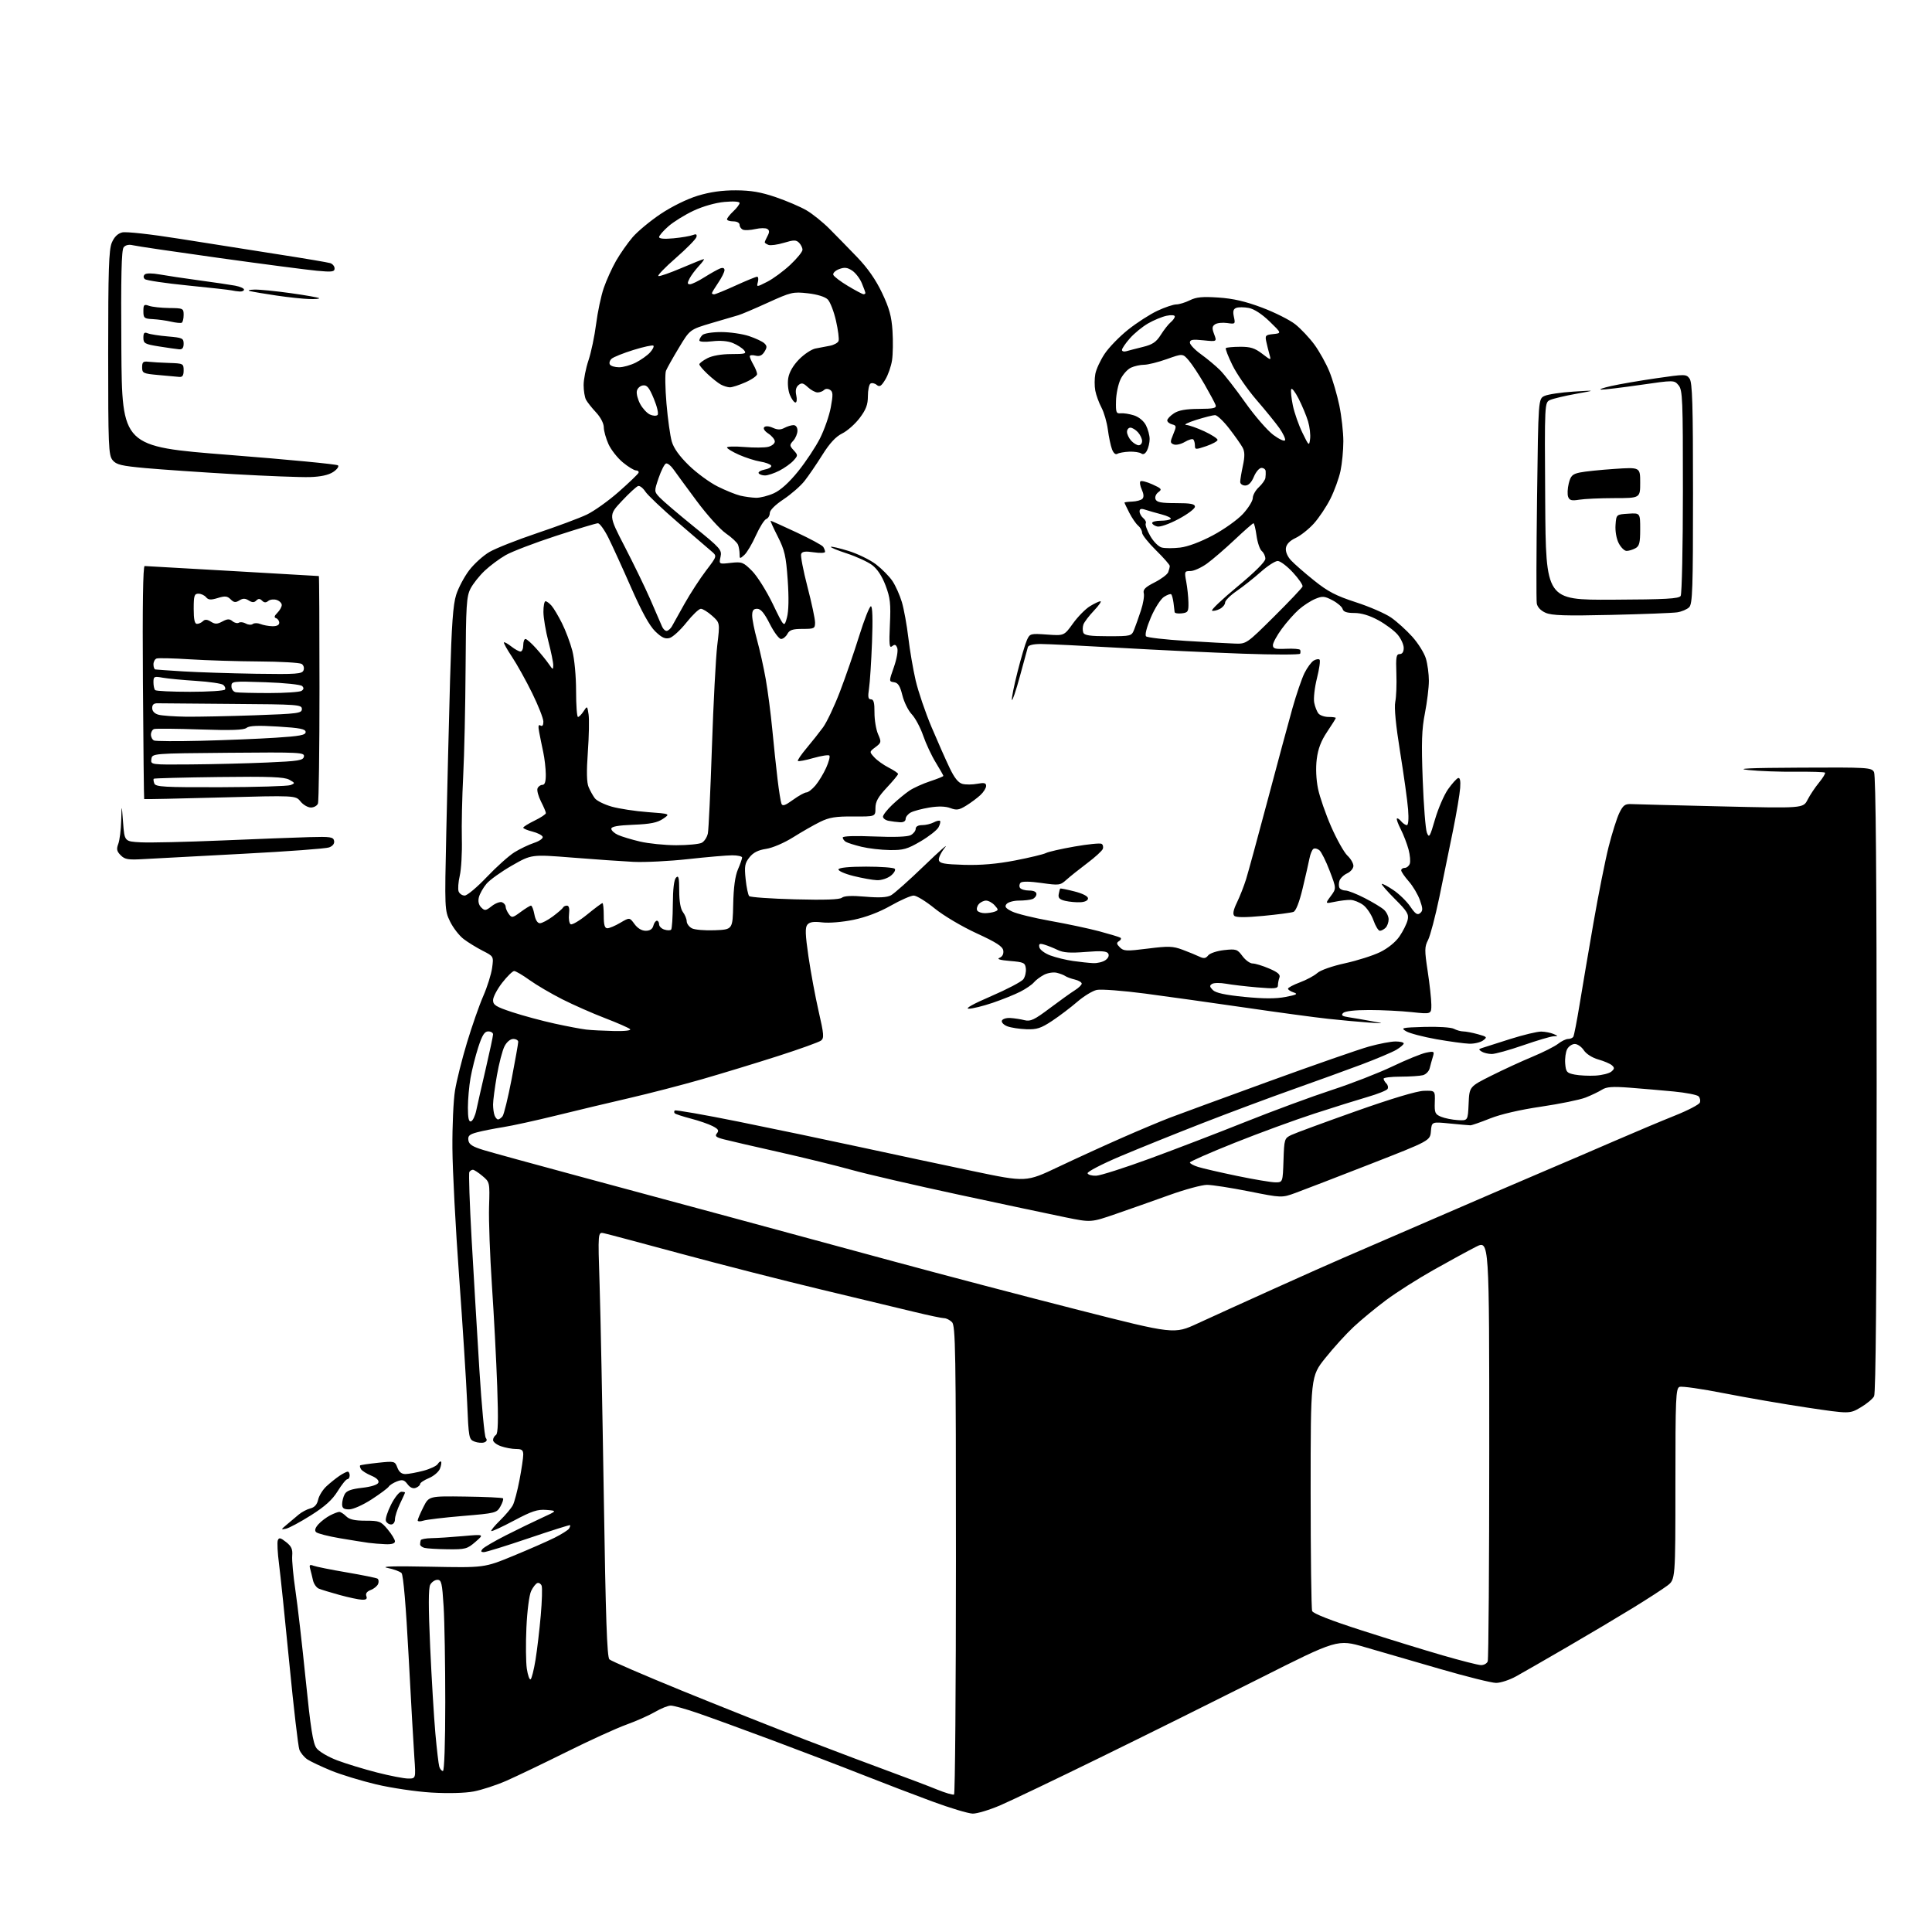 <?xml version="1.0" encoding="UTF-8" standalone="no"?>
<svg 
  version="1.1" 
  xmlns="http://www.w3.org/2000/svg" 
  xmlns:xlink="http://www.w3.org/1999/xlink" 
  xmlns:svg="http://www.w3.org/2000/svg"
  xmlns:rdf="http://www.w3.org/1999/02/22-rdf-syntax-ns#"
  xmlns:cc="http://creativecommons.org/ns#"
  xmlns:dc="http://purl.org/dc/elements/1.1/"
  viewBox="0 0 768 768"
  width="768"
  height="768"
>
<style>svg {background-color: white; }</style>"
<path stroke="none" fill="black" fill-rule="evenodd" d="M386.66,720.94C384.92,720.90 377.65,718.72 370.50,716.08C363.35,713.44 350.98,708.70 343.00,705.55C335.02,702.39 318.82,696.20 307.00,691.78C295.18,687.37 281.70,682.46 277.06,680.88C272.42,679.29 267.74,678.00 266.65,678.00C265.56,678.00 262.76,679.12 260.43,680.49C258.09,681.86 252.94,684.15 248.97,685.58C245.00,687.01 234.27,691.91 225.13,696.46C215.98,701.01 205.24,706.15 201.26,707.90C197.28,709.64 191.43,711.55 188.26,712.14C184.80,712.79 178.12,712.96 171.50,712.57C165.45,712.21 155.58,710.75 149.57,709.33C143.56,707.90 135.47,705.43 131.58,703.83C127.70,702.23 123.48,700.24 122.22,699.41C120.95,698.57 119.51,696.83 119.01,695.54C118.52,694.24 116.73,678.85 115.03,661.34C113.33,643.83 111.47,625.96 110.91,621.64C110.34,617.31 110.13,613.11 110.43,612.31C110.90,611.11 111.48,611.23 113.72,612.99C115.85,614.67 116.38,615.84 116.16,618.41C116.00,620.22 116.57,626.39 117.42,632.13C118.28,637.87 120.11,653.81 121.50,667.54C123.48,687.08 124.41,693.02 125.81,694.92C126.80,696.26 130.44,698.41 134.05,699.77C137.60,701.11 144.72,703.28 149.88,704.60C155.04,705.92 160.62,707.00 162.28,707.00C165.30,707.00 165.30,707.00 164.72,698.75C164.40,694.21 163.37,676.10 162.44,658.50C161.38,638.40 160.33,626.07 159.62,625.33C159.01,624.69 156.47,623.76 154.00,623.26C150.99,622.66 156.62,622.50 171.00,622.79C192.50,623.22 192.50,623.22 204.00,618.49C210.32,615.89 217.75,612.63 220.50,611.25C223.25,609.87 225.81,608.25 226.20,607.65C226.58,607.05 226.76,606.43 226.61,606.27C226.45,606.12 219.03,608.47 210.11,611.49C201.19,614.52 193.19,617.00 192.32,617.00C191.18,617.00 191.04,616.66 191.80,615.75C192.38,615.06 196.60,612.60 201.17,610.28C205.75,607.96 212.20,604.83 215.50,603.32C221.50,600.57 221.50,600.57 217.21,600.22C213.65,599.94 211.44,600.67 204.31,604.46C199.58,606.98 195.52,608.85 195.29,608.62C195.06,608.39 196.64,606.47 198.81,604.35C200.97,602.23 203.26,599.51 203.88,598.30C204.50,597.10 205.69,592.60 206.51,588.30C207.33,584.01 208.00,579.49 208.00,578.25C208.00,576.44 207.44,576.00 205.15,576.00C203.58,576.00 200.88,575.51 199.15,574.90C197.42,574.30 196.00,573.20 196.00,572.46C196.00,571.72 196.52,570.80 197.15,570.41C197.99,569.89 198.13,564.68 197.65,551.10C197.29,540.87 196.35,522.83 195.55,511.00C194.76,499.18 194.24,485.10 194.41,479.72C194.71,469.97 194.70,469.92 191.78,467.47C190.17,466.11 188.46,465.00 187.98,465.00C187.51,465.00 186.87,465.40 186.57,465.89C186.27,466.37 186.68,478.41 187.48,492.64C188.29,506.86 189.67,530.20 190.56,544.50C191.45,558.80 192.60,571.01 193.12,571.63C193.73,572.38 193.53,572.97 192.52,573.36C191.67,573.68 189.93,573.54 188.65,573.06C186.39,572.20 186.30,571.69 185.69,557.34C185.34,549.18 183.91,526.75 182.51,507.50C181.10,488.25 179.90,465.30 179.84,456.50C179.77,447.70 180.24,437.35 180.87,433.50C181.49,429.65 183.63,421.10 185.62,414.50C187.61,407.90 190.53,399.54 192.11,395.93C193.69,392.32 195.27,387.30 195.62,384.77C196.25,380.17 196.25,380.17 191.87,377.94C189.47,376.71 186.06,374.62 184.30,373.28C182.54,371.94 180.12,368.80 178.91,366.32C176.75,361.86 176.73,361.35 177.41,330.65C177.78,313.52 178.46,286.45 178.90,270.50C179.53,248.17 180.09,240.33 181.35,236.40C182.25,233.60 184.58,229.22 186.52,226.68C188.46,224.14 192.07,220.87 194.54,219.43C197.00,217.98 205.54,214.61 213.50,211.93C221.46,209.26 230.34,205.95 233.24,204.57C236.13,203.19 241.88,199.10 246.00,195.46C250.12,191.83 253.65,188.44 253.83,187.93C254.02,187.42 253.56,187.00 252.81,187.00C252.07,187.00 249.72,185.57 247.60,183.82C245.48,182.07 242.91,178.81 241.89,176.57C240.88,174.33 240.03,171.31 240.02,169.86C240.01,168.31 238.73,165.85 236.95,163.95C235.27,162.15 233.47,159.88 232.95,158.91C232.43,157.93 232.00,155.30 232.00,153.07C232.00,150.84 232.87,146.42 233.93,143.25C234.99,140.09 236.35,133.60 236.96,128.83C237.56,124.06 238.93,117.61 240.00,114.49C241.07,111.38 243.28,106.50 244.91,103.66C246.54,100.82 249.49,96.61 251.47,94.30C253.45,91.99 258.47,87.83 262.61,85.05C267.05,82.09 273.10,79.11 277.32,77.82C282.22,76.32 287.04,75.64 292.50,75.66C298.51,75.68 302.46,76.36 308.39,78.38C312.73,79.87 318.23,82.22 320.61,83.62C322.99,85.01 327.09,88.31 329.72,90.95C332.35,93.59 337.30,98.65 340.72,102.21C344.92,106.58 348.14,111.19 350.63,116.43C353.52,122.51 354.41,125.77 354.78,131.51C355.04,135.54 354.96,140.80 354.60,143.20C354.24,145.60 353.04,149.05 351.93,150.87C350.31,153.54 349.65,153.95 348.50,153.00C347.73,152.36 346.62,152.12 346.04,152.47C345.47,152.83 345.00,155.08 345.00,157.48C345.00,160.86 344.26,162.82 341.73,166.17C339.93,168.55 336.81,171.31 334.78,172.31C332.24,173.56 329.81,176.18 326.91,180.81C324.60,184.49 321.42,189.15 319.84,191.16C318.26,193.18 314.50,196.46 311.49,198.47C308.15,200.68 306.00,202.83 306.00,203.95C306.00,204.96 305.36,206.03 304.58,206.33C303.81,206.63 301.96,209.58 300.47,212.88C298.99,216.19 296.93,219.66 295.89,220.60C294.10,222.22 294.00,222.21 294.00,220.24C294.00,219.10 293.72,217.44 293.38,216.55C293.04,215.66 290.87,213.63 288.56,212.04C286.25,210.45 281.01,204.64 276.93,199.13C272.84,193.62 268.67,187.94 267.66,186.50C266.65,185.07 265.34,184.05 264.74,184.25C264.14,184.45 262.83,187.04 261.82,189.99C260.00,195.37 260.00,195.37 262.25,197.77C263.49,199.09 269.58,204.29 275.78,209.31C286.43,217.93 287.03,218.60 286.42,221.36C285.78,224.29 285.78,224.29 290.50,223.75C294.92,223.25 295.46,223.46 298.93,226.93C300.98,228.98 304.69,234.89 307.19,240.07C311.74,249.50 311.74,249.50 312.82,245.50C313.52,242.90 313.62,237.65 313.12,230.50C312.45,220.98 311.91,218.66 309.16,213.25C307.40,209.81 306.14,207.00 306.34,207.00C306.54,207.00 311.16,209.08 316.60,211.62C322.05,214.16 326.83,216.74 327.23,217.37C327.64,217.99 327.98,218.89 327.98,219.36C327.99,219.84 325.97,219.92 323.49,219.55C320.14,219.05 318.85,219.22 318.47,220.23C318.18,220.97 319.31,226.83 320.97,233.24C322.64,239.65 324.00,246.04 324.00,247.45C324.00,249.84 323.69,250.00 319.04,250.00C315.09,250.00 313.85,250.41 313.00,252.00C312.41,253.10 311.28,254.00 310.48,254.00C309.68,254.00 307.67,251.30 306.00,248.00C303.83,243.70 302.41,242.00 300.99,242.00C299.50,242.00 299.00,242.67 299.00,244.69C299.00,246.16 299.88,250.55 300.95,254.44C302.02,258.32 303.58,265.32 304.40,270.00C305.23,274.68 306.39,283.68 307.00,290.00C307.60,296.32 308.54,305.22 309.09,309.77C309.63,314.32 310.33,318.69 310.63,319.47C311.05,320.57 312.07,320.24 315.24,317.94C317.47,316.32 319.87,315.00 320.56,315.00C321.25,315.00 322.87,313.75 324.16,312.22C325.45,310.69 327.36,307.54 328.41,305.21C329.46,302.88 330.03,300.69 329.68,300.34C329.33,300.00 326.47,300.44 323.33,301.33C320.19,302.23 317.42,302.75 317.17,302.50C316.92,302.25 318.47,299.97 320.61,297.42C322.75,294.87 325.70,291.15 327.17,289.14C328.64,287.14 331.66,280.77 333.87,275.00C336.08,269.23 339.54,259.21 341.55,252.75C343.56,246.29 345.65,241.00 346.20,241.00C346.83,241.00 346.99,246.14 346.64,255.25C346.34,263.09 345.80,271.41 345.44,273.75C344.93,277.08 345.10,278.00 346.23,278.00C347.30,278.00 347.65,279.34 347.62,283.25C347.60,286.14 348.24,289.99 349.03,291.81C350.42,294.97 350.37,295.21 348.02,296.99C345.55,298.85 345.55,298.85 347.53,301.03C348.61,302.23 351.19,304.07 353.25,305.13C355.31,306.18 357.00,307.32 357.00,307.67C357.00,308.01 354.98,310.46 352.50,313.10C349.02,316.83 348.00,318.67 348.00,321.27C348.00,324.62 348.00,324.62 339.25,324.56C332.16,324.51 329.65,324.92 326.00,326.71C323.52,327.93 318.69,330.69 315.26,332.85C311.70,335.08 307.09,337.06 304.54,337.44C301.37,337.92 299.43,338.90 297.92,340.81C296.08,343.13 295.87,344.33 296.40,349.46C296.74,352.73 297.38,355.78 297.82,356.22C298.27,356.67 306.44,357.24 315.99,357.50C327.87,357.81 333.76,357.61 334.68,356.85C335.57,356.11 338.64,355.97 343.95,356.44C349.50,356.92 352.58,356.76 354.18,355.90C355.44,355.23 361.41,349.91 367.44,344.09C373.48,338.26 377.17,335.02 375.66,336.88C374.14,338.74 373.04,340.99 373.21,341.88C373.47,343.22 375.23,343.55 383.26,343.79C389.97,343.98 396.27,343.44 403.50,342.05C409.27,340.93 414.78,339.61 415.75,339.11C416.71,338.60 421.86,337.43 427.19,336.50C432.52,335.57 437.34,335.09 437.90,335.44C438.46,335.78 438.67,336.70 438.37,337.48C438.07,338.25 435.28,340.80 432.16,343.14C429.05,345.48 425.34,348.44 423.92,349.72C421.46,351.94 421.02,352.00 414.00,351.00C409.44,350.35 406.29,350.31 405.71,350.89C405.19,351.41 405.08,352.31 405.45,352.91C405.82,353.51 407.44,354.00 409.06,354.00C410.91,354.00 412.00,354.52 412.00,355.39C412.00,356.16 411.29,357.06 410.42,357.39C409.55,357.73 407.13,358.00 405.04,358.00C402.95,358.00 400.74,358.61 400.13,359.35C399.25,360.40 399.71,361.04 402.26,362.31C404.04,363.20 410.90,364.89 417.50,366.07C424.10,367.24 432.88,369.11 437.00,370.21C441.12,371.32 444.89,372.45 445.36,372.74C445.83,373.02 445.60,373.63 444.86,374.09C443.74,374.78 443.80,375.23 445.17,376.60C446.67,378.10 447.80,378.15 456.27,377.08C464.51,376.04 466.25,376.10 470.10,377.54C472.52,378.45 475.52,379.67 476.76,380.27C478.54,381.12 479.29,381.02 480.26,379.80C480.95,378.93 483.77,377.99 486.61,377.68C491.39,377.16 491.86,377.32 493.89,380.06C495.08,381.68 496.91,383.00 497.95,383.00C498.98,383.00 501.94,383.90 504.52,385.01C507.98,386.49 509.05,387.43 508.60,388.59C508.27,389.46 508.00,390.85 508.00,391.69C508.00,392.98 506.78,393.10 499.75,392.50C495.21,392.11 489.62,391.46 487.33,391.04C485.03,390.63 482.56,390.66 481.83,391.11C480.75,391.77 480.81,392.24 482.13,393.56C483.28,394.71 487.03,395.52 494.67,396.28C502.35,397.03 507.19,397.04 511.04,396.30C515.48,395.44 516.08,395.11 514.25,394.51C513.01,394.10 512.00,393.43 512.00,393.02C512.00,392.61 514.14,391.48 516.75,390.50C519.36,389.53 522.47,387.86 523.65,386.79C524.88,385.68 529.57,384.02 534.65,382.92C539.52,381.85 545.80,379.86 548.62,378.48C551.71,376.97 554.76,374.50 556.31,372.24C557.72,370.18 559.17,367.28 559.54,365.78C560.11,363.43 559.45,362.32 554.55,357.42C551.44,354.31 549.07,351.59 549.29,351.38C549.50,351.16 551.56,352.25 553.86,353.80C556.17,355.34 559.20,358.30 560.60,360.36C562.61,363.31 563.44,363.88 564.51,362.99C565.65,362.05 565.64,361.22 564.44,357.82C563.65,355.60 561.66,352.23 560.00,350.35C558.35,348.47 557.00,346.50 557.00,345.97C557.00,345.43 557.63,345.00 558.39,345.00C559.16,345.00 560.06,344.28 560.40,343.39C560.74,342.51 560.52,339.92 559.91,337.65C559.29,335.37 557.91,331.78 556.83,329.66C555.74,327.54 555.05,325.61 555.29,325.38C555.52,325.14 556.28,325.64 556.98,326.48C557.68,327.31 558.69,328.00 559.24,328.00C559.84,328.00 560.04,325.56 559.74,321.75C559.47,318.31 558.04,308.07 556.58,299.00C554.86,288.34 554.17,281.26 554.64,279.00C555.04,277.07 555.24,272.01 555.08,267.75C554.84,261.19 555.04,260.00 556.40,260.00C557.43,260.00 558.00,259.13 558.00,257.58C558.00,256.24 556.91,253.86 555.58,252.28C554.25,250.70 550.79,248.12 547.89,246.54C544.44,244.66 541.15,243.67 538.38,243.67C535.37,243.67 534.02,243.21 533.71,242.08C533.47,241.21 531.65,239.65 529.67,238.61C526.50,236.95 525.70,236.88 522.84,238.07C521.06,238.80 518.13,240.70 516.33,242.28C514.53,243.87 511.46,247.32 509.53,249.97C507.59,252.61 506.00,255.53 506.00,256.46C506.00,257.86 506.89,258.10 511.25,257.90C514.14,257.77 516.65,257.97 516.83,258.35C517.00,258.74 517.00,259.41 516.83,259.85C516.65,260.30 506.38,260.29 494.00,259.85C481.62,259.41 459.57,258.36 445.00,257.52C430.43,256.68 416.35,256.00 413.72,256.00C410.75,256.00 408.81,256.47 408.59,257.25C408.40,257.94 406.97,263.17 405.41,268.88C403.86,274.58 402.43,278.80 402.25,278.24C402.06,277.68 403.06,272.68 404.47,267.13C405.87,261.58 407.57,255.85 408.23,254.40C409.39,251.85 409.65,251.78 416.22,252.25C423.00,252.73 423.00,252.73 426.52,247.84C428.45,245.15 431.49,242.06 433.27,240.98C435.04,239.89 436.93,239.01 437.45,239.00C437.98,239.00 436.80,240.69 434.85,242.75C432.89,244.81 431.01,247.29 430.67,248.25C430.34,249.21 430.31,250.65 430.62,251.45C431.05,252.58 433.27,252.91 440.49,252.91C449.67,252.91 449.81,252.87 450.87,250.20C451.46,248.72 452.67,245.30 453.55,242.62C454.44,239.94 454.94,236.89 454.67,235.84C454.28,234.37 455.25,233.40 458.96,231.52C461.60,230.18 464.03,228.36 464.38,227.46C464.72,226.57 465.00,225.45 465.00,224.98C465.00,224.51 462.53,221.69 459.50,218.72C456.48,215.74 454.00,212.61 454.00,211.77C454.00,210.93 453.29,209.66 452.43,208.94C451.56,208.22 449.99,205.93 448.93,203.86C447.87,201.78 447.00,199.95 447.00,199.79C447.00,199.63 448.38,199.45 450.06,199.39C451.74,199.33 453.56,198.84 454.11,198.29C454.76,197.64 454.68,196.40 453.89,194.65C453.22,193.19 452.97,191.70 453.33,191.34C453.69,190.98 455.83,191.52 458.08,192.54C461.76,194.19 462.01,194.52 460.47,195.65C459.50,196.36 459.01,197.58 459.34,198.45C459.81,199.66 461.59,200.00 467.47,200.00C473.34,200.00 475.00,200.32 475.00,201.43C475.00,202.22 472.06,204.43 468.47,206.33C464.65,208.36 461.13,209.58 459.97,209.28C458.89,209.00 458.00,208.37 458.00,207.88C458.00,207.40 459.50,207.00 461.33,207.00C463.17,207.00 464.98,206.69 465.36,206.30C465.74,205.92 464.13,205.10 461.78,204.49C459.43,203.87 456.49,203.03 455.25,202.62C453.61,202.07 453.00,202.26 453.00,203.31C453.00,204.10 453.67,205.31 454.49,205.99C455.31,206.67 455.74,207.61 455.45,208.09C455.15,208.56 455.94,210.77 457.21,213.00C458.51,215.30 460.51,217.31 461.83,217.66C463.12,217.99 466.40,217.99 469.14,217.67C472.19,217.31 477.22,215.43 482.15,212.80C486.58,210.44 491.95,206.61 494.10,204.28C496.24,201.95 498.00,199.11 498.00,197.97C498.00,196.84 499.08,194.90 500.40,193.68C501.73,192.45 502.91,190.78 503.02,189.97C503.14,189.16 503.18,187.94 503.12,187.25C503.05,186.56 502.30,186.00 501.45,186.00C500.60,186.00 499.24,187.57 498.44,189.50C497.46,191.83 496.31,193.00 494.99,193.00C493.89,193.00 493.00,192.35 493.00,191.55C493.00,190.75 493.48,187.85 494.07,185.11C494.86,181.42 494.83,179.56 493.97,177.94C493.32,176.73 490.93,173.33 488.65,170.38C486.37,167.42 483.82,165.01 483.00,165.02C482.18,165.02 478.80,165.88 475.50,166.92C472.20,167.96 470.40,168.86 471.50,168.92C472.60,168.97 475.86,170.12 478.75,171.46C481.64,172.81 484.00,174.34 484.00,174.86C484.00,175.38 481.98,176.50 479.50,177.35C475.28,178.78 475.00,178.77 475.00,177.11C475.00,176.13 474.71,175.05 474.36,174.69C474.01,174.34 472.48,174.78 470.97,175.68C469.46,176.57 467.49,177.02 466.59,176.67C465.12,176.11 465.10,175.69 466.39,172.62C467.72,169.43 467.68,169.15 465.91,168.69C464.86,168.41 464.00,167.71 464.00,167.12C464.00,166.53 465.19,165.27 466.65,164.31C468.52,163.08 471.40,162.57 476.52,162.54C482.50,162.51 483.65,162.24 483.22,161.00C482.93,160.18 480.94,156.47 478.81,152.76C476.67,149.06 473.85,144.78 472.54,143.26C470.15,140.50 470.15,140.50 463.83,142.75C460.35,143.99 456.28,145.00 454.80,145.00C453.31,145.00 450.97,145.51 449.60,146.14C448.22,146.76 446.34,148.86 445.42,150.80C444.50,152.74 443.69,156.62 443.63,159.41C443.51,163.94 443.72,164.48 445.50,164.29C446.60,164.17 448.97,164.55 450.77,165.12C452.71,165.74 454.64,167.33 455.52,169.03C456.33,170.61 457.00,173.08 457.00,174.52C457.00,175.95 456.52,178.03 455.93,179.13C455.24,180.42 454.44,180.82 453.68,180.27C453.03,179.80 450.88,179.47 448.90,179.55C446.92,179.63 444.78,180.02 444.15,180.41C443.45,180.84 442.62,180.13 442.04,178.60C441.51,177.21 440.77,173.70 440.39,170.79C440.01,167.88 438.87,163.93 437.85,162.02C436.84,160.10 435.73,157.07 435.39,155.27C435.05,153.47 435.06,150.49 435.41,148.64C435.75,146.80 437.41,143.21 439.10,140.67C440.78,138.13 444.99,133.79 448.46,131.03C451.92,128.28 457.18,124.89 460.13,123.52C463.08,122.14 466.44,121.02 467.60,121.01C468.75,121.00 471.17,120.26 472.97,119.37C475.52,118.09 478.02,117.85 484.37,118.28C490.21,118.67 495.09,119.80 501.70,122.29C506.77,124.20 512.70,127.18 514.90,128.92C517.09,130.66 520.51,134.29 522.50,136.99C524.48,139.70 527.16,144.52 528.46,147.71C529.76,150.90 531.53,156.98 532.41,161.21C533.28,165.45 534.00,171.84 534.00,175.41C534.00,178.98 533.49,184.29 532.87,187.20C532.26,190.12 530.44,195.10 528.85,198.28C527.25,201.46 524.29,205.88 522.28,208.11C520.27,210.34 517.02,212.92 515.06,213.84C512.72,214.93 511.39,216.31 511.17,217.85C510.97,219.27 511.75,221.19 513.17,222.72C514.45,224.11 518.58,227.72 522.34,230.73C527.86,235.17 531.06,236.83 538.97,239.40C544.36,241.14 550.66,243.88 552.97,245.48C555.27,247.07 559.06,250.50 561.39,253.09C563.72,255.68 566.16,259.58 566.81,261.76C567.47,263.95 568.00,267.93 568.00,270.62C568.00,273.30 567.29,279.10 566.43,283.50C565.16,289.95 564.99,295.09 565.55,310.00C565.93,320.17 566.67,329.62 567.21,331.00C568.09,333.26 568.40,332.75 570.46,325.66C571.72,321.35 574.04,315.99 575.62,313.74C577.21,311.50 579.01,309.49 579.62,309.29C580.37,309.04 580.65,310.36 580.44,313.21C580.28,315.57 579.01,323.12 577.62,330.00C576.24,336.88 573.79,348.83 572.18,356.56C570.57,364.29 568.54,371.99 567.68,373.66C566.27,376.38 566.25,377.69 567.53,386.10C568.32,391.27 568.97,397.23 568.98,399.34C569.00,403.17 569.00,403.17 561.25,402.34C556.99,401.88 549.36,401.50 544.30,401.50C538.56,401.50 534.65,401.94 533.92,402.68C533.01,403.59 533.52,403.98 536.12,404.37C537.98,404.65 541.98,405.34 545.00,405.89C550.50,406.91 550.50,406.91 544.00,406.47C540.42,406.22 533.23,405.57 528.00,405.00C522.77,404.44 507.93,402.43 495.00,400.54C482.07,398.66 464.19,396.15 455.26,394.97C446.33,393.80 437.65,393.14 435.97,393.51C434.29,393.88 430.82,396.00 428.25,398.22C425.68,400.44 421.19,403.85 418.27,405.79C413.80,408.75 412.16,409.29 407.99,409.14C405.27,409.04 401.87,408.52 400.44,407.98C399.01,407.43 398.03,406.43 398.26,405.74C398.50,405.06 400.00,404.57 401.60,404.67C403.19,404.76 405.75,405.15 407.27,405.54C409.62,406.13 411.16,405.41 417.27,400.81C421.25,397.82 425.74,394.60 427.25,393.66C428.76,392.72 430.00,391.52 430.00,391.00C430.00,390.47 428.76,389.74 427.25,389.38C425.74,389.02 424.05,388.40 423.50,388.01C422.95,387.61 421.42,387.02 420.10,386.70C418.78,386.37 416.49,386.73 415.02,387.49C413.56,388.25 411.74,389.61 410.99,390.51C410.25,391.41 407.81,393.08 405.59,394.21C403.36,395.35 398.41,397.34 394.59,398.64C390.77,399.94 386.49,400.99 385.07,400.97C383.47,400.96 386.82,399.08 394.00,395.99C400.32,393.26 406.08,390.24 406.79,389.27C407.50,388.30 407.95,386.38 407.79,385.00C407.52,382.71 407.00,382.46 401.50,382.00C397.53,381.67 396.12,381.25 397.32,380.75C398.46,380.29 399.02,379.21 398.82,377.87C398.57,376.22 396.09,374.62 388.19,370.99C382.38,368.32 375.12,364.01 371.56,361.13C368.09,358.31 364.33,356.00 363.21,356.00C362.09,356.00 357.98,357.81 354.08,360.02C349.52,362.61 344.21,364.62 339.28,365.64C334.87,366.55 329.58,366.99 326.87,366.67C323.43,366.26 321.83,366.50 320.95,367.56C320.00,368.70 320.10,371.45 321.38,380.26C322.28,386.44 324.10,396.23 325.42,402.00C327.51,411.09 327.64,412.65 326.39,413.63C325.59,414.26 317.86,417.04 309.22,419.81C300.57,422.59 286.98,426.73 279.00,429.03C271.02,431.32 257.98,434.70 250.00,436.54C242.03,438.38 228.97,441.49 221.00,443.46C213.03,445.42 203.57,447.50 200.00,448.06C196.43,448.63 191.78,449.54 189.69,450.10C186.59,450.92 185.93,451.51 186.19,453.27C186.43,454.94 187.81,455.82 192.27,457.18C195.44,458.14 212.32,462.78 229.77,467.48C247.22,472.18 274.77,479.62 291.00,484.01C307.23,488.40 336.25,496.27 355.50,501.50C374.75,506.72 407.65,515.37 428.61,520.70C466.73,530.41 466.73,530.41 476.11,526.07C481.28,523.68 494.95,517.47 506.50,512.26C518.05,507.05 530.42,501.54 534.00,500.02C537.58,498.49 554.23,491.29 571.00,484.01C587.77,476.74 607.35,468.31 614.50,465.28C621.65,462.25 634.02,456.94 642.00,453.47C649.98,450.01 660.70,445.50 665.83,443.45C670.97,441.40 675.42,439.08 675.72,438.29C676.02,437.51 675.79,436.39 675.20,435.80C674.61,435.21 670.16,434.35 665.32,433.88C660.47,433.42 652.58,432.74 647.80,432.37C640.98,431.85 638.60,432.03 636.80,433.18C635.53,433.98 632.62,435.38 630.31,436.29C628.01,437.19 620.05,438.82 612.63,439.91C604.28,441.13 596.53,442.93 592.32,444.61C588.57,446.11 585.06,447.33 584.50,447.33C583.95,447.32 580.27,447.00 576.31,446.61C569.13,445.89 569.13,445.89 568.81,449.67C568.50,453.45 568.50,453.45 544.50,462.82C531.30,467.97 518.03,473.09 515.01,474.19C509.52,476.19 509.52,476.19 496.51,473.59C489.35,472.17 481.84,471.00 479.80,471.00C477.77,471.00 471.02,472.83 464.80,475.07C458.59,477.30 449.04,480.67 443.59,482.55C433.69,485.97 433.69,485.97 423.61,483.92C418.06,482.79 399.04,478.75 381.33,474.95C363.61,471.14 344.37,466.69 338.56,465.06C332.75,463.43 319.79,460.25 309.75,457.99C299.71,455.74 289.78,453.44 287.68,452.89C284.59,452.08 284.07,451.62 285.00,450.50C285.90,449.41 285.55,448.82 283.29,447.65C281.73,446.84 277.83,445.49 274.63,444.66C271.42,443.82 268.55,442.88 268.24,442.57C267.92,442.26 267.92,441.75 268.23,441.44C268.54,441.13 279.98,443.13 293.65,445.89C307.32,448.65 329.07,453.20 342.00,456.00C354.93,458.80 375.03,463.09 386.69,465.52C407.88,469.96 407.88,469.96 420.69,463.87C427.73,460.53 439.12,455.32 446.00,452.30C452.88,449.27 461.43,445.69 465.00,444.32C468.57,442.96 486.24,436.48 504.26,429.92C522.27,423.37 540.26,417.10 544.24,416.00C548.21,414.90 552.93,414.00 554.73,414.00C556.53,414.00 558.00,414.35 558.00,414.78C558.00,415.22 556.66,416.36 555.03,417.33C553.39,418.29 547.20,420.91 541.28,423.14C535.35,425.36 523.08,429.82 514.00,433.03C504.93,436.24 488.73,442.29 478.00,446.47C467.27,450.65 452.52,456.60 445.22,459.69C437.92,462.79 432.11,465.81 432.33,466.41C432.54,467.01 434.10,467.44 435.80,467.36C437.50,467.28 447.04,464.23 457.01,460.58C466.97,456.93 484.12,450.35 495.12,445.95C506.11,441.56 521.50,435.88 529.30,433.33C537.11,430.79 548.00,426.55 553.50,423.92C559.00,421.29 565.03,418.83 566.90,418.45C570.11,417.81 570.25,417.90 569.57,420.14C569.17,421.44 568.61,423.47 568.32,424.66C568.03,425.85 566.83,427.08 565.65,427.40C564.47,427.71 560.46,427.98 556.75,427.99C553.04,427.99 550.00,428.36 550.00,428.80C550.00,429.24 550.50,430.10 551.11,430.71C551.72,431.32 551.93,432.30 551.57,432.88C551.21,433.46 547.68,434.88 543.71,436.03C539.74,437.18 530.20,440.17 522.50,442.67C514.80,445.17 500.51,450.40 490.75,454.30C480.99,458.20 473.00,461.71 473.00,462.11C473.00,462.52 474.46,463.31 476.25,463.87C478.04,464.44 485.02,466.05 491.77,467.45C498.51,468.85 505.36,470.00 506.98,470.00C509.92,470.00 509.92,470.00 510.21,461.26C510.49,452.76 510.58,452.48 513.35,451.16C514.91,450.41 526.39,446.19 538.85,441.77C553.10,436.72 563.17,433.70 566.00,433.62C570.50,433.50 570.50,433.50 570.35,438.17C570.21,442.35 570.47,442.95 572.85,443.93C574.31,444.53 577.30,445.13 579.50,445.26C583.50,445.50 583.50,445.50 583.80,438.74C584.09,431.97 584.09,431.97 592.80,427.61C597.58,425.21 604.97,421.81 609.22,420.05C613.46,418.28 618.03,415.98 619.37,414.92C620.72,413.86 622.51,413.00 623.35,413.00C624.19,413.00 625.12,412.61 625.42,412.14C625.71,411.66 626.83,405.92 627.90,399.39C628.97,392.85 631.44,378.27 633.40,367.00C635.36,355.73 638.08,342.07 639.44,336.66C640.81,331.25 642.73,325.17 643.71,323.16C645.21,320.08 645.98,319.52 648.50,319.64C650.15,319.72 666.19,320.13 684.14,320.55C716.79,321.32 716.79,321.32 718.54,317.91C719.50,316.03 721.56,312.95 723.12,311.06C724.67,309.16 725.73,307.40 725.47,307.14C725.21,306.88 719.94,306.72 713.75,306.78C707.56,306.84 699.12,306.53 695.00,306.09C689.58,305.51 695.32,305.25 715.71,305.15C742.67,305.01 743.98,305.09 744.96,306.93C745.66,308.24 746.00,348.72 746.00,431.00C746.00,511.98 745.66,553.77 744.98,555.03C744.42,556.08 742.00,558.09 739.60,559.49C735.24,562.05 735.24,562.05 718.37,559.54C709.09,558.15 694.25,555.59 685.39,553.85C676.54,552.10 668.55,550.96 667.64,551.31C666.16,551.88 666.00,555.59 666.00,589.92C666.00,627.90 666.00,627.90 662.75,630.34C660.96,631.69 654.77,635.69 649.00,639.24C643.23,642.78 631.52,649.74 623.00,654.69C614.48,659.65 605.35,664.89 602.71,666.35C600.08,667.81 596.48,668.99 594.71,668.98C592.95,668.98 582.95,666.49 572.50,663.45C562.05,660.42 548.59,656.51 542.59,654.77C531.67,651.60 531.67,651.60 500.59,667.26C483.49,675.86 455.10,689.96 437.50,698.57C419.90,707.19 401.97,715.76 397.66,717.62C393.35,719.48 388.40,720.97 386.66,720.94zM379.25,713.35C379.66,713.09 380.00,671.09 380.00,620.01C380.00,536.92 379.83,526.98 378.43,525.57C377.56,524.71 376.16,524.00 375.31,524.00C374.47,524.00 369.21,522.90 363.64,521.55C358.06,520.20 341.35,516.19 326.50,512.63C311.65,509.08 286.68,502.70 271.00,498.46C255.32,494.22 241.41,490.51 240.09,490.23C237.67,489.70 237.67,489.70 238.35,510.60C238.73,522.10 239.47,560.06 240.02,594.97C240.77,643.30 241.30,658.72 242.25,659.63C242.94,660.28 255.88,665.87 271.00,672.05C286.12,678.22 308.40,687.07 320.50,691.71C332.60,696.35 347.90,702.12 354.50,704.53C361.10,706.95 369.20,710.02 372.50,711.37C375.79,712.71 378.83,713.60 379.25,713.35zM176.07,704.00C176.62,704.00 177.00,692.90 177.00,676.66C177.00,661.62 176.71,644.52 176.35,638.66C175.77,629.27 175.48,628.00 173.88,628.00C172.89,628.00 171.60,628.88 171.02,629.96C170.28,631.34 170.28,638.81 171.00,654.71C171.57,667.25 172.50,682.67 173.06,689.00C173.63,695.33 174.33,701.29 174.61,702.25C174.90,703.21 175.55,704.00 176.07,704.00zM210.92,667.55C211.35,667.28 212.23,663.79 212.88,659.78C213.53,655.78 214.46,647.84 214.96,642.15C215.46,636.46 215.61,631.16 215.31,630.36C215.00,629.57 214.25,629.08 213.63,629.28C213.01,629.48 211.89,630.89 211.15,632.42C210.38,633.99 209.57,640.22 209.26,646.92C208.96,653.38 209.04,660.77 209.42,663.35C209.81,665.93 210.48,667.82 210.92,667.55zM588.64,661.90C589.82,661.96 591.06,661.29 591.39,660.42C591.73,659.55 592.00,621.52 592.00,575.90C592.00,492.97 592.00,492.97 586.75,495.61C583.86,497.07 576.33,501.18 570.00,504.74C563.67,508.30 555.12,513.73 551.00,516.81C546.88,519.88 541.07,524.67 538.10,527.45C535.12,530.23 530.06,535.79 526.85,539.82C521.00,547.13 521.00,547.13 521.00,592.98C521.00,618.20 521.27,639.54 521.60,640.41C521.99,641.41 529.11,644.20 541.35,648.13C551.88,651.52 566.35,655.98 573.50,658.04C580.65,660.11 587.46,661.85 588.64,661.90zM143.86,635.91C142.56,635.86 138.57,635.01 135.00,634.03C131.43,633.05 127.71,631.91 126.74,631.51C125.77,631.11 124.72,629.59 124.40,628.14C124.08,626.69 123.58,624.64 123.29,623.60C122.87,622.08 123.14,621.84 124.61,622.40C125.63,622.79 131.57,623.99 137.82,625.05C144.07,626.12 149.58,627.24 150.05,627.53C150.52,627.82 150.65,628.76 150.32,629.61C149.99,630.46 148.67,631.55 147.38,632.04C145.84,632.63 145.24,633.46 145.63,634.47C146.06,635.59 145.58,635.98 143.86,635.91zM178.00,615.86C173.88,615.81 169.71,615.56 168.75,615.31C167.79,615.06 167.00,614.44 167.00,613.93C167.00,613.42 167.11,612.66 167.25,612.25C167.39,611.84 169.30,611.48 171.50,611.44C173.70,611.41 179.32,611.05 184.00,610.63C192.50,609.87 192.50,609.87 189.00,612.91C185.74,615.74 184.98,615.94 178.00,615.86zM153.25,613.85C151.19,613.77 148.15,613.52 146.50,613.30C144.85,613.08 139.71,612.25 135.07,611.47C130.43,610.68 126.19,609.59 125.64,609.04C124.98,608.38 125.30,607.33 126.57,605.92C127.63,604.75 129.71,603.17 131.20,602.40C132.68,601.63 134.34,601.00 134.88,601.00C135.42,601.00 136.65,601.79 137.61,602.75C138.88,604.02 140.97,604.50 145.29,604.50C150.83,604.50 151.41,604.73 154.11,607.96C155.70,609.87 157.00,612.00 157.00,612.71C157.00,613.56 155.72,613.95 153.25,613.85zM113.70,607.68C111.59,608.13 111.60,608.07 114.00,606.06C115.38,604.90 117.49,603.12 118.70,602.10C119.91,601.08 122.01,599.96 123.37,599.62C125.04,599.20 126.04,598.08 126.47,596.14C126.81,594.57 128.31,592.16 129.80,590.79C131.28,589.43 133.61,587.56 134.97,586.65C136.33,585.74 137.79,585.00 138.22,585.00C138.65,585.00 139.00,585.67 139.00,586.50C139.00,587.33 138.59,588.00 138.09,588.00C137.58,588.00 135.85,590.14 134.24,592.75C132.10,596.21 129.21,598.82 123.60,602.36C119.37,605.03 114.92,607.42 113.70,607.68zM155.47,606.00C154.63,606.00 153.70,605.37 153.40,604.60C153.11,603.83 154.03,600.91 155.45,598.10C156.87,595.30 158.70,593.00 159.52,593.00C160.33,593.00 161.00,593.14 161.00,593.31C161.00,593.48 160.10,595.49 159.00,597.76C157.90,600.04 157.00,602.83 157.00,603.95C157.00,605.12 156.35,606.00 155.47,606.00zM168.25,604.49C167.01,604.90 166.02,604.84 166.04,604.37C166.06,603.89 167.08,601.52 168.29,599.11C170.50,594.71 170.50,594.71 184.97,594.91C192.92,595.01 199.66,595.33 199.94,595.61C200.22,595.89 199.77,597.33 198.94,598.81C197.47,601.42 197.04,601.53 183.97,602.62C176.56,603.24 169.49,604.08 168.25,604.49zM138.80,600.00C136.64,600.00 136.00,599.53 136.00,597.93C136.00,596.80 136.45,595.02 137.01,593.98C137.75,592.60 139.62,591.92 143.95,591.43C147.55,591.02 150.09,590.21 150.41,589.38C150.74,588.50 149.72,587.49 147.59,586.60C145.75,585.83 143.92,584.68 143.52,584.04C143.12,583.39 142.96,582.72 143.15,582.53C143.34,582.35 146.53,581.88 150.23,581.48C156.85,580.78 156.98,580.82 157.96,583.39C158.64,585.17 159.67,585.99 161.23,585.96C162.48,585.93 165.67,585.34 168.33,584.64C170.98,583.94 173.55,582.73 174.02,581.96C174.50,581.19 175.09,580.77 175.33,581.03C175.57,581.29 175.38,582.53 174.90,583.79C174.42,585.06 172.45,586.75 170.52,587.56C168.58,588.37 167.00,589.42 167.00,589.91C167.00,590.39 166.23,591.08 165.29,591.44C164.18,591.87 163.03,591.36 162.00,590.00C160.68,588.25 159.97,588.06 157.80,588.88C156.37,589.43 154.89,590.36 154.53,590.96C154.16,591.55 151.10,593.83 147.73,596.02C144.29,598.25 140.37,600.00 138.80,600.00zM187.25,445.76C187.94,445.53 188.87,443.58 189.32,441.42C189.77,439.27 191.46,431.84 193.07,424.93C194.68,418.02 196.00,411.83 196.00,411.18C196.00,410.53 195.14,410.00 194.08,410.00C192.61,410.00 191.69,411.46 190.13,416.25C189.02,419.69 187.63,425.17 187.05,428.43C186.47,431.70 186.00,437.02 186.00,440.27C186.00,444.54 186.35,446.05 187.25,445.76zM197.98,445.00C198.41,445.00 199.21,444.44 199.76,443.75C200.32,443.06 201.95,436.38 203.39,428.91C204.82,421.43 206.00,414.80 206.00,414.16C206.00,413.52 205.11,413.00 204.03,413.00C202.86,413.00 201.44,414.19 200.55,415.91C199.72,417.51 198.36,422.74 197.52,427.54C196.68,432.34 196.00,437.52 196.00,439.05C196.00,440.58 196.27,442.55 196.61,443.42C196.94,444.29 197.56,445.00 197.98,445.00zM634.22,427.57C636.81,427.42 639.65,426.71 640.52,425.99C641.81,424.91 641.86,424.46 640.80,423.50C640.09,422.85 637.64,421.80 635.36,421.16C632.94,420.47 630.54,418.95 629.59,417.49C628.69,416.12 627.08,415.00 626.01,415.00C624.94,415.00 623.58,415.92 622.98,417.04C622.38,418.17 622.02,420.75 622.19,422.79C622.47,426.15 622.83,426.56 626.00,427.17C627.92,427.54 631.62,427.72 634.22,427.57zM593.00,418.98C591.62,418.97 589.84,418.55 589.03,418.04C587.73,417.22 587.73,417.05 589.03,416.63C589.84,416.36 594.86,414.76 600.19,413.07C605.52,411.38 611.15,410.03 612.69,410.07C614.24,410.11 616.40,410.53 617.50,411.00C619.50,411.86 619.50,411.86 617.50,411.95C616.40,412.00 611.00,413.60 605.50,415.51C600.00,417.42 594.38,418.98 593.00,418.98zM584.06,414.89C582.10,414.83 576.23,414.03 571.00,413.11C565.77,412.18 560.38,410.77 559.00,409.97C556.67,408.60 557.15,408.48 566.25,408.21C571.66,408.05 576.86,408.39 577.93,408.96C579.00,409.53 580.69,410.00 581.68,410.01C582.68,410.01 585.28,410.51 587.46,411.11C591.17,412.14 591.31,412.30 589.52,413.61C588.48,414.37 586.02,414.95 584.06,414.89zM243.95,409.84C248.46,409.94 251.02,409.64 250.45,409.09C249.93,408.59 245.44,406.62 240.49,404.72C235.53,402.82 227.88,399.44 223.49,397.22C219.09,394.99 213.25,391.56 210.50,389.59C207.75,387.61 205.00,386.00 204.39,386.00C203.77,386.00 201.63,388.10 199.63,390.66C197.64,393.23 196.00,396.34 196.00,397.58C196.00,399.51 197.13,400.21 203.75,402.39C208.01,403.79 215.55,405.82 220.50,406.90C225.45,407.98 231.07,409.05 233.00,409.27C234.93,409.50 239.85,409.75 243.95,409.84zM434.56,382.86C436.24,382.94 438.45,382.39 439.46,381.65C440.60,380.82 441.00,379.81 440.52,379.03C439.92,378.07 437.70,377.91 431.58,378.41C425.47,378.90 422.71,378.71 420.47,377.64C418.84,376.85 416.45,375.89 415.16,375.51C413.27,374.94 412.88,375.15 413.16,376.55C413.35,377.52 415.29,378.97 417.50,379.80C419.70,380.62 423.75,381.61 426.50,382.00C429.25,382.40 432.88,382.78 434.56,382.86zM256.68,370.00C258.35,370.00 259.36,369.33 259.71,368.00C260.00,366.90 260.63,366.00 261.12,366.00C261.60,366.00 262.00,366.64 262.00,367.43C262.00,368.22 262.93,369.16 264.08,369.52C265.22,369.89 266.44,369.90 266.78,369.55C267.13,369.20 267.43,364.68 267.46,359.51C267.49,353.37 267.93,349.67 268.75,348.85C269.75,347.85 270.00,348.90 270.00,354.11C270.00,358.28 270.53,361.31 271.47,362.56C272.28,363.63 272.95,365.27 272.97,366.21C272.99,367.16 273.91,368.42 275.02,369.01C276.12,369.60 280.23,369.95 284.14,369.79C291.25,369.50 291.25,369.50 291.46,359.50C291.60,352.79 292.22,348.23 293.33,345.63C294.25,343.50 295.00,341.36 295.00,340.88C295.00,340.40 293.24,340.00 291.10,340.00C288.95,340.00 281.08,340.68 273.62,341.50C266.16,342.33 256.33,342.82 251.78,342.60C247.22,342.37 236.25,341.61 227.39,340.90C211.27,339.62 211.27,339.62 203.52,344.06C199.25,346.50 194.69,349.77 193.38,351.32C192.07,352.88 190.72,355.28 190.37,356.66C189.96,358.29 190.28,359.71 191.29,360.72C192.69,362.12 193.10,362.07 195.48,360.19C196.94,359.05 198.77,358.36 199.56,358.66C200.35,358.97 201.00,359.75 201.00,360.42C201.00,361.08 201.57,362.39 202.26,363.34C203.43,364.95 203.76,364.89 206.96,362.53C208.84,361.14 210.70,360.00 211.08,360.00C211.46,360.00 212.07,361.57 212.43,363.50C212.84,365.68 213.67,367.00 214.61,367.00C215.45,367.00 217.79,365.76 219.82,364.25C221.84,362.74 223.65,361.16 223.83,360.75C224.02,360.34 224.71,360.00 225.38,360.00C226.18,360.00 226.46,361.18 226.20,363.38C225.99,365.24 226.27,367.05 226.84,367.40C227.41,367.75 230.37,366.01 233.42,363.52C236.47,361.03 239.20,359.00 239.49,359.00C239.77,359.00 240.00,361.25 240.00,364.00C240.00,367.69 240.38,369.00 241.44,369.00C242.24,369.00 244.55,368.02 246.58,366.82C250.27,364.65 250.27,364.65 252.22,367.32C253.44,369.00 255.11,370.00 256.68,370.00zM548.52,370.00C547.92,370.00 546.78,368.13 545.97,365.84C545.16,363.55 543.32,360.81 541.88,359.74C540.44,358.68 538.19,357.77 536.88,357.73C535.57,357.69 532.75,358.02 530.62,358.47C526.74,359.27 526.74,359.27 528.99,356.23C531.24,353.18 531.24,353.18 528.56,346.16C527.09,342.30 525.25,338.62 524.48,337.99C523.72,337.35 522.65,337.10 522.12,337.43C521.59,337.75 520.87,339.48 520.53,341.26C520.18,343.04 518.96,348.41 517.81,353.20C516.49,358.69 515.15,362.11 514.17,362.49C513.31,362.82 507.90,363.53 502.14,364.08C495.05,364.75 491.34,364.74 490.65,364.05C489.96,363.36 490.29,361.67 491.70,358.77C492.84,356.42 494.48,352.25 495.34,349.50C496.19,346.75 500.06,332.57 503.93,318.00C507.80,303.43 512.23,287.00 513.78,281.49C515.34,275.98 517.48,269.71 518.55,267.56C519.62,265.40 521.27,263.17 522.20,262.60C523.14,262.04 524.20,261.86 524.55,262.22C524.91,262.58 524.44,265.90 523.51,269.61C522.58,273.31 522.09,277.69 522.42,279.33C522.74,280.97 523.51,282.91 524.13,283.65C524.74,284.39 526.54,285.00 528.12,285.00C529.71,285.00 531.00,285.18 531.00,285.40C531.00,285.62 529.46,288.09 527.57,290.89C525.14,294.51 523.94,297.65 523.43,301.74C522.98,305.29 523.18,309.81 523.93,313.50C524.61,316.80 526.98,323.63 529.19,328.68C531.41,333.73 534.30,338.87 535.61,340.11C536.93,341.34 538.00,343.18 538.00,344.20C538.00,345.21 536.88,346.55 535.52,347.17C534.15,347.79 532.78,349.13 532.45,350.14C532.13,351.15 532.15,352.44 532.49,352.99C532.84,353.55 533.91,354.00 534.88,354.00C535.84,354.00 539.26,355.34 542.47,356.99C545.68,358.63 549.14,360.72 550.16,361.64C551.17,362.56 552.00,364.28 552.00,365.45C552.00,366.63 551.46,368.14 550.80,368.80C550.14,369.46 549.11,370.00 548.52,370.00zM391.48,363.00C392.77,363.00 394.57,362.72 395.46,362.38C396.95,361.81 396.94,361.59 395.39,359.88C394.45,358.84 392.91,358.00 391.97,358.00C391.02,358.00 389.70,358.66 389.04,359.46C388.37,360.26 388.12,361.38 388.47,361.96C388.83,362.53 390.18,363.00 391.48,363.00zM429.50,358.65C427.85,358.74 425.15,358.50 423.50,358.12C421.23,357.60 420.58,356.96 420.85,355.47C421.03,354.39 421.31,353.38 421.45,353.23C421.59,353.09 424.13,353.59 427.10,354.35C430.37,355.18 432.50,356.27 432.50,357.11C432.50,357.95 431.32,358.56 429.50,358.65zM184.72,356.00C185.70,356.01 189.65,352.69 193.50,348.64C197.35,344.59 202.30,340.16 204.50,338.79C206.70,337.43 210.21,335.75 212.30,335.06C214.39,334.37 215.93,333.29 215.73,332.66C215.52,332.02 213.69,331.08 211.67,330.57C209.65,330.06 208.00,329.37 208.00,329.02C208.00,328.68 210.03,327.41 212.50,326.21C214.97,325.01 217.00,323.67 217.00,323.22C217.00,322.78 216.13,320.71 215.06,318.63C214.00,316.54 213.37,314.19 213.67,313.41C213.97,312.64 214.84,312.00 215.61,312.00C216.59,312.00 216.99,310.74 216.96,307.75C216.93,305.41 216.48,301.48 215.95,299.00C215.42,296.52 214.69,292.97 214.34,291.09C213.87,288.64 214.01,287.89 214.84,288.40C215.59,288.86 216.00,288.31 216.00,286.86C216.00,285.61 214.00,280.52 211.56,275.55C209.12,270.57 205.50,264.08 203.53,261.11C201.55,258.15 200.11,255.56 200.32,255.35C200.52,255.14 201.85,255.88 203.26,256.99C204.66,258.09 206.31,259.00 206.91,259.00C207.51,259.00 208.00,257.88 208.00,256.50C208.00,255.12 208.40,254.00 208.88,254.00C209.37,254.00 211.28,255.69 213.13,257.76C214.99,259.83 217.26,262.64 218.20,264.01C219.74,266.27 219.90,266.32 219.93,264.50C219.95,263.40 219.08,259.12 218.00,255.00C216.92,250.88 216.03,245.59 216.02,243.25C216.01,240.91 216.38,239.00 216.85,239.00C217.31,239.00 218.38,239.79 219.23,240.75C220.08,241.71 221.95,244.85 223.39,247.73C224.84,250.61 226.69,255.54 227.51,258.69C228.36,261.97 229.00,268.82 229.00,274.71C229.00,280.37 229.34,285.00 229.76,285.00C230.18,285.00 231.18,283.99 231.98,282.75C233.43,280.52 233.45,280.53 233.97,284.00C234.26,285.93 234.13,292.62 233.68,298.88C233.12,306.73 233.21,311.07 233.98,312.88C234.59,314.32 235.70,316.32 236.45,317.32C237.20,318.32 240.22,319.81 243.16,320.65C246.10,321.48 252.55,322.46 257.50,322.83C266.50,323.50 266.50,323.50 263.55,325.50C261.29,327.03 258.53,327.58 251.80,327.85C245.65,328.09 243.00,328.57 243.00,329.44C243.00,330.12 244.19,331.22 245.65,331.89C247.11,332.55 251.04,333.74 254.40,334.53C257.75,335.32 264.24,335.98 268.82,335.99C273.39,335.99 277.97,335.55 278.98,335.01C280.00,334.46 281.09,332.78 281.39,331.26C281.70,329.74 282.42,314.32 283.00,297.00C283.58,279.68 284.53,261.47 285.12,256.53C286.20,247.57 286.20,247.57 283.08,244.78C281.37,243.25 279.35,242.00 278.60,242.00C277.84,242.00 275.26,244.47 272.86,247.48C270.46,250.50 267.46,253.25 266.18,253.61C264.40,254.10 263.06,253.48 260.46,250.97C258.16,248.73 255.09,243.15 250.89,233.59C247.49,225.84 243.41,216.91 241.84,213.75C240.26,210.59 238.39,208.00 237.69,208.00C236.99,208.00 229.46,210.27 220.97,213.04C212.48,215.81 203.50,219.25 201.02,220.67C198.53,222.09 194.77,224.89 192.67,226.88C190.56,228.87 188.02,232.07 187.03,234.00C185.44,237.10 185.21,240.69 185.08,265.36C184.99,280.68 184.57,300.03 184.13,308.36C183.70,316.69 183.45,328.00 183.59,333.50C183.73,339.00 183.35,345.58 182.76,348.12C182.17,350.66 181.97,353.48 182.31,354.37C182.66,355.27 183.74,356.00 184.72,356.00zM348.64,349.89C346.91,349.83 342.68,349.07 339.23,348.21C335.77,347.35 333.12,346.16 333.31,345.57C333.54,344.90 337.63,344.50 344.26,344.50C350.08,344.50 355.21,344.88 355.67,345.34C356.13,345.80 355.44,347.03 354.14,348.09C352.82,349.15 350.39,349.95 348.64,349.89zM57.72,341.47C50.96,341.88 49.69,341.69 47.99,339.99C46.41,338.41 46.23,337.53 47.02,335.45C47.56,334.03 48.08,329.86 48.18,326.18C48.36,319.50 48.36,319.50 48.93,327.00C49.50,334.50 49.50,334.50 56.00,334.84C59.58,335.03 73.97,334.70 88.00,334.11C102.03,333.52 117.77,332.91 122.99,332.77C131.34,332.53 132.51,332.71 132.81,334.25C133.02,335.35 132.28,336.32 130.82,336.86C129.55,337.34 114.33,338.46 97.00,339.37C79.67,340.27 62.00,341.22 57.72,341.47zM353.70,337.91C350.29,337.87 345.23,337.28 342.46,336.61C339.69,335.93 336.88,335.05 336.21,334.63C335.55,334.22 335.00,333.45 335.00,332.93C335.00,332.35 339.91,332.19 347.53,332.51C355.43,332.84 360.79,332.65 362.03,331.98C363.11,331.40 364.00,330.27 364.00,329.46C364.00,328.56 364.98,328.00 366.57,328.00C367.98,328.00 370.04,327.51 371.15,326.92C372.26,326.32 373.39,326.06 373.67,326.33C373.94,326.61 373.67,327.75 373.07,328.87C372.46,330.00 369.25,332.51 365.93,334.46C360.69,337.53 359.07,337.99 353.70,337.91zM357.75,326.86C356.51,326.79 354.49,326.53 353.25,326.29C352.01,326.06 351.00,325.31 351.00,324.63C351.00,323.96 352.69,321.81 354.75,319.86C356.81,317.91 359.85,315.41 361.50,314.30C363.15,313.19 366.86,311.51 369.75,310.56C372.64,309.61 375.00,308.66 375.00,308.43C375.00,308.21 373.64,305.83 371.99,303.13C370.33,300.44 368.07,295.61 366.97,292.40C365.86,289.19 363.82,285.38 362.44,283.94C361.05,282.49 359.38,279.10 358.71,276.40C357.79,272.68 357.00,271.43 355.41,271.20C353.33,270.90 353.33,270.90 355.35,265.15C356.47,261.94 357.06,258.59 356.67,257.58C356.14,256.20 355.66,256.04 354.64,256.88C353.54,257.80 353.38,256.30 353.75,248.25C354.14,239.96 353.88,237.64 352.03,232.74C350.62,229.01 348.74,226.16 346.68,224.62C344.93,223.32 340.43,221.25 336.69,220.02C332.94,218.80 330.06,217.61 330.28,217.38C330.51,217.16 333.67,217.89 337.31,219.01C340.94,220.14 345.84,222.52 348.20,224.32C350.55,226.12 353.50,229.10 354.75,230.95C356.00,232.81 357.69,236.59 358.51,239.35C359.33,242.12 360.48,248.46 361.07,253.44C361.65,258.42 362.97,266.10 363.99,270.50C365.02,274.90 367.85,283.23 370.29,289.00C372.73,294.77 375.97,302.09 377.49,305.26C379.41,309.29 380.96,311.20 382.63,311.62C383.94,311.95 386.59,311.93 388.51,311.56C391.24,311.05 392.00,311.24 392.00,312.42C392.00,313.24 390.99,314.87 389.75,316.03C388.51,317.19 385.98,319.08 384.11,320.23C381.26,322.00 380.26,322.16 377.80,321.23C375.85,320.50 373.07,320.42 369.48,321.00C366.52,321.49 363.17,322.37 362.05,322.98C360.92,323.58 360.00,324.73 360.00,325.54C360.00,326.43 359.12,326.95 357.75,326.86zM123.59,321.00C122.38,321.00 120.52,319.92 119.45,318.59C117.50,316.19 117.50,316.19 87.50,317.01C71.00,317.46 57.42,317.75 57.31,317.64C57.21,317.54 56.98,296.65 56.81,271.23C56.61,240.86 56.84,225.00 57.50,225.01C58.05,225.02 73.80,225.92 92.50,227.00C111.20,228.08 126.61,228.98 126.75,228.99C126.89,228.99 127.00,248.99 127.00,273.42C127.00,297.85 126.73,318.55 126.39,319.42C126.06,320.29 124.80,321.00 123.59,321.00zM87.72,312.93C101.90,312.89 114.39,312.51 115.48,312.09C117.36,311.35 117.34,311.25 114.98,309.94C113.01,308.85 107.22,308.63 87.00,308.88C72.97,309.05 61.33,309.36 61.13,309.56C60.92,309.75 61.02,310.61 61.35,311.46C61.86,312.80 65.36,312.99 87.72,312.93zM75.68,303.87C84.38,303.81 98.02,303.47 105.99,303.12C118.75,302.57 120.52,302.29 120.82,300.74C121.13,299.08 119.35,298.99 90.83,299.24C60.50,299.50 60.50,299.50 60.18,301.75C59.86,304.00 59.86,304.00 75.68,303.87zM80.00,294.47C89.62,294.23 102.90,293.69 109.50,293.26C119.16,292.65 121.50,292.21 121.50,291.00C121.50,289.80 119.31,289.36 110.50,288.82C102.55,288.33 99.09,288.47 98.00,289.34C96.90,290.22 91.98,290.39 79.50,289.97C70.15,289.65 61.94,289.58 61.25,289.80C60.56,290.03 60.00,291.03 60.00,292.02C60.00,293.02 60.56,294.07 61.25,294.37C61.94,294.66 70.38,294.71 80.00,294.47zM74.00,284.90C78.67,284.95 90.94,284.70 101.25,284.34C118.56,283.73 120.00,283.54 120.00,281.84C120.00,280.10 118.48,279.99 92.50,279.82C77.38,279.72 63.99,279.61 62.75,279.57C61.16,279.52 60.50,280.07 60.50,281.45C60.50,282.69 61.42,283.67 63.00,284.11C64.38,284.49 69.33,284.84 74.00,284.90zM107.00,275.50C113.33,275.50 119.10,275.11 119.84,274.64C120.78,274.03 120.86,273.46 120.12,272.72C119.53,272.13 113.07,271.45 105.53,271.20C92.39,270.75 92.00,270.80 92.00,272.80C92.00,273.97 92.76,274.99 93.75,275.18C94.71,275.35 100.67,275.50 107.00,275.50zM75.61,275.00C82.91,275.00 89.13,274.60 89.43,274.11C89.73,273.63 89.42,272.79 88.74,272.25C88.06,271.71 83.22,271.00 78.00,270.67C72.78,270.34 66.81,269.77 64.75,269.41C61.25,268.78 61.00,268.90 61.00,271.20C61.00,272.56 61.30,273.97 61.67,274.33C62.03,274.70 68.31,275.00 75.61,275.00zM101.76,267.83C117.98,268.07 120.09,267.92 120.66,266.45C121.02,265.51 120.69,264.42 119.90,263.91C119.13,263.43 111.53,262.99 103.00,262.94C94.47,262.89 82.10,262.51 75.50,262.09C68.90,261.67 62.94,261.52 62.25,261.77C61.56,262.01 61.00,263.07 61.00,264.11C61.00,265.15 61.34,266.06 61.75,266.12C62.16,266.19 67.22,266.54 73.00,266.90C78.78,267.25 91.72,267.67 101.76,267.83zM491.00,255.84C495.45,255.98 495.63,255.85 506.47,245.09C512.50,239.10 517.59,233.73 517.78,233.15C517.98,232.57 516.25,230.05 513.94,227.55C511.63,225.05 508.92,223.00 507.91,223.00C506.89,223.00 503.84,224.97 501.13,227.39C498.41,229.80 494.12,233.20 491.59,234.94C489.07,236.67 487.00,238.73 487.00,239.51C487.00,240.29 486.08,241.42 484.94,242.03C483.81,242.63 482.41,242.97 481.82,242.77C481.22,242.57 485.75,238.27 491.87,233.20C498.78,227.48 503.00,223.27 503.00,222.11C503.00,221.08 502.36,219.72 501.59,219.07C500.81,218.43 499.87,215.67 499.49,212.95C499.12,210.23 498.57,208.00 498.28,208.00C497.98,208.00 494.63,210.94 490.82,214.53C487.01,218.12 482.05,222.40 479.80,224.03C477.54,225.66 474.58,227.00 473.22,227.00C470.85,227.00 470.78,227.18 471.55,231.25C471.99,233.59 472.38,237.30 472.42,239.50C472.49,243.14 472.25,243.53 469.75,243.82C468.24,243.99 466.97,243.77 466.93,243.32C466.89,242.87 466.69,241.21 466.49,239.64C466.28,238.07 465.88,236.54 465.59,236.25C465.30,235.97 463.99,236.43 462.67,237.29C461.36,238.16 459.02,241.83 457.48,245.46C455.79,249.43 455.04,252.42 455.59,252.96C456.09,253.44 463.25,254.26 471.50,254.77C479.75,255.28 488.52,255.76 491.00,255.84zM265.19,250.77C265.83,250.56 266.70,249.73 267.12,248.94C267.55,248.15 269.79,244.12 272.11,240.00C274.43,235.88 278.30,229.92 280.70,226.78C285.08,221.05 285.08,221.05 282.79,219.12C281.53,218.05 275.48,212.86 269.36,207.58C263.23,202.29 257.46,196.82 256.54,195.42C255.62,194.02 254.34,193.02 253.69,193.19C253.03,193.36 250.11,196.05 247.19,199.16C241.88,204.82 241.88,204.82 248.30,217.23C251.83,224.05 256.39,233.43 258.42,238.07C260.46,242.71 262.55,247.55 263.08,248.83C263.60,250.11 264.55,250.98 265.19,250.77zM100.49,248.05C101.05,247.61 102.40,247.61 103.50,248.05C104.60,248.50 106.74,248.89 108.25,248.93C109.99,248.97 111.00,248.48 111.00,247.58C111.00,246.80 110.44,245.98 109.76,245.75C108.87,245.46 109.01,244.85 110.26,243.60C111.22,242.64 112.00,241.24 112.00,240.50C112.00,239.75 111.08,238.84 109.95,238.48C108.83,238.13 107.33,238.31 106.63,238.89C105.72,239.64 105.01,239.61 104.18,238.78C103.30,237.90 102.71,237.89 101.87,238.73C101.03,239.57 100.26,239.56 98.87,238.69C97.45,237.80 96.55,237.80 95.14,238.68C93.65,239.61 92.95,239.52 91.67,238.24C90.36,236.93 89.44,236.83 86.57,237.72C83.80,238.57 82.83,238.50 81.91,237.40C81.28,236.63 79.91,236.00 78.88,236.00C77.25,236.00 77.00,236.80 77.00,242.00C77.00,246.26 77.38,248.00 78.30,248.00C79.02,248.00 80.09,247.51 80.68,246.92C81.46,246.14 82.35,246.20 83.82,247.12C85.50,248.17 86.33,248.16 88.40,247.05C90.42,245.97 91.23,245.95 92.42,246.94C93.24,247.62 94.38,247.88 94.95,247.53C95.52,247.18 96.77,247.33 97.73,247.87C98.69,248.41 99.93,248.49 100.49,248.05zM640.50,244.43C622.24,244.85 616.86,244.68 614.39,243.59C612.44,242.73 611.13,241.33 610.89,239.86C610.67,238.56 610.73,219.73 611.00,198.01C611.50,158.52 611.50,158.52 614.00,157.38C615.38,156.75 620.55,155.98 625.50,155.67C634.50,155.11 634.50,155.11 626.50,156.55C622.10,157.34 617.48,158.44 616.24,158.98C613.98,159.97 613.98,159.97 614.24,199.23C614.50,238.50 614.50,238.50 640.86,238.39C662.15,238.29 667.38,238.01 668.09,236.89C668.57,236.12 668.98,217.44 668.98,195.36C669.00,158.58 668.85,155.05 667.25,153.15C665.50,151.07 665.50,151.07 652.00,153.02C644.58,154.09 637.60,154.93 636.50,154.88C635.40,154.83 637.20,154.19 640.50,153.44C643.80,152.70 651.85,151.31 658.38,150.37C669.91,148.69 670.31,148.70 671.63,150.51C672.74,152.03 673.00,160.71 673.00,196.12C673.00,234.07 672.80,240.06 671.47,241.39C670.63,242.23 668.49,243.14 666.72,243.41C664.95,243.68 653.15,244.14 640.50,244.43zM646.59,219.00C645.74,219.00 644.34,217.62 643.47,215.94C642.55,214.17 642.02,211.13 642.20,208.69C642.50,204.50 642.50,204.50 647.25,204.20C652.00,203.89 652.00,203.89 652.00,210.41C652.00,215.83 651.67,217.10 650.07,217.96C649.00,218.53 647.44,219.00 646.59,219.00zM627.77,198.64C624.78,199.13 623.90,198.91 623.37,197.52C623.00,196.56 623.11,194.16 623.60,192.18C624.36,189.13 625.04,188.46 628.00,187.83C629.92,187.42 636.11,186.78 641.75,186.40C652.00,185.71 652.00,185.71 652.00,191.85C652.00,198.00 652.00,198.00 641.75,198.01C636.11,198.02 629.82,198.30 627.77,198.64zM300.50,197.88C302.15,197.92 305.35,197.11 307.62,196.08C310.30,194.87 313.68,191.81 317.27,187.36C320.31,183.59 324.22,177.69 325.96,174.26C327.69,170.83 329.63,165.28 330.25,161.94C331.19,156.86 331.14,155.71 329.95,154.97C329.10,154.44 328.13,154.47 327.56,155.04C327.03,155.57 325.87,156.00 324.99,156.00C324.10,156.00 322.37,155.06 321.14,153.92C319.32,152.22 318.63,152.06 317.41,153.08C316.40,153.92 316.11,155.24 316.53,157.16C316.88,158.74 316.73,160.00 316.20,160.00C315.67,160.00 314.68,158.64 313.99,156.98C313.29,155.28 313.00,152.38 313.34,150.31C313.72,147.98 315.26,145.29 317.62,142.87C319.66,140.79 322.60,138.84 324.16,138.54C325.72,138.24 328.31,137.75 329.92,137.44C331.52,137.13 333.06,136.28 333.34,135.55C333.62,134.82 333.16,131.20 332.32,127.50C331.48,123.81 330.00,120.00 329.04,119.04C327.97,117.97 324.89,117.02 321.12,116.59C315.25,115.93 314.46,116.12 305.22,120.32C299.87,122.76 294.60,125.00 293.50,125.30C292.40,125.60 287.61,127.01 282.87,128.42C274.23,130.99 274.23,130.99 269.87,138.25C267.46,142.24 265.16,146.34 264.74,147.37C264.32,148.40 264.41,154.25 264.93,160.37C265.45,166.49 266.40,173.30 267.04,175.50C267.80,178.16 270.08,181.34 273.84,185.00C276.95,188.03 282.10,191.80 285.27,193.38C288.45,194.97 292.50,196.61 294.27,197.03C296.05,197.45 298.85,197.83 300.50,197.88zM123.08,189.65C119.46,189.75 105.93,189.23 93.00,188.49C80.07,187.74 64.33,186.66 58.00,186.09C48.21,185.20 46.24,184.73 44.75,182.91C43.15,180.96 43.00,177.37 43.00,140.36C43.00,107.51 43.27,99.29 44.43,96.50C45.40,94.20 46.76,92.85 48.57,92.39C50.12,92.01 59.82,93.08 71.38,94.92C82.45,96.68 100.05,99.46 110.50,101.09C120.95,102.71 130.29,104.29 131.25,104.59C132.21,104.89 133.00,105.84 133.00,106.71C133.00,108.06 131.98,108.19 125.97,107.63C122.10,107.27 104.62,104.99 87.12,102.55C69.62,100.11 54.19,97.84 52.83,97.49C51.25,97.10 49.92,97.39 49.16,98.30C48.28,99.37 48.04,109.74 48.24,138.62C48.50,177.50 48.50,177.50 91.00,180.83C114.38,182.66 133.89,184.53 134.36,184.99C134.83,185.44 133.96,186.63 132.44,187.63C130.57,188.85 127.49,189.52 123.08,189.65zM304.10,189.00C303.01,189.00 301.87,188.60 301.58,188.12C301.28,187.64 302.40,186.97 304.08,186.63C305.76,186.30 306.86,185.59 306.53,185.05C306.20,184.52 304.26,183.81 302.21,183.48C300.17,183.15 296.36,181.93 293.75,180.77C291.14,179.61 289.00,178.31 289.00,177.89C289.00,177.46 292.10,177.38 295.89,177.69C299.68,178.01 303.96,177.98 305.39,177.62C306.83,177.26 308.00,176.31 308.00,175.50C308.00,174.70 306.85,173.29 305.45,172.37C303.94,171.38 303.26,170.34 303.80,169.80C304.33,169.27 305.73,169.37 307.22,170.06C309.08,170.90 310.29,170.91 311.81,170.10C312.94,169.50 314.57,169.00 315.43,169.00C316.37,169.00 317.00,169.87 317.00,171.17C317.00,172.37 316.26,174.17 315.35,175.17C313.80,176.88 313.81,177.14 315.50,179.00C317.25,180.93 317.24,181.07 315.40,183.11C314.36,184.26 311.83,186.06 309.79,187.11C307.75,188.15 305.19,189.00 304.10,189.00zM452.65,177.00C453.39,177.00 454.00,176.25 454.00,175.33C454.00,174.41 453.26,172.83 452.35,171.83C451.43,170.82 450.08,170.00 449.35,170.00C448.61,170.00 448.00,170.75 448.00,171.67C448.00,172.59 448.74,174.17 449.65,175.17C450.57,176.18 451.92,177.00 452.65,177.00zM520.78,174.52C521.00,172.88 520.64,169.73 519.98,167.52C519.32,165.31 517.63,161.25 516.23,158.50C514.83,155.75 513.50,154.05 513.27,154.73C513.04,155.40 513.34,158.33 513.94,161.23C514.55,164.13 516.24,168.97 517.72,172.00C520.30,177.31 520.41,177.40 520.78,174.52zM510.84,174.98C511.04,174.39 510.02,172.24 508.59,170.20C507.15,168.17 503.07,163.13 499.51,159.02C495.95,154.90 491.64,148.68 489.93,145.20C488.21,141.71 487.03,138.64 487.29,138.37C487.56,138.11 490.09,137.87 492.92,137.85C497.03,137.82 498.78,138.36 501.69,140.58C505.32,143.35 505.32,143.35 504.64,140.92C504.26,139.59 503.69,137.29 503.37,135.82C502.83,133.38 503.07,133.11 506.14,132.80C509.50,132.45 509.50,132.45 504.64,127.75C501.59,124.80 498.51,122.81 496.39,122.41C494.54,122.07 492.30,122.05 491.43,122.39C490.25,122.84 490.01,123.76 490.49,125.95C491.12,128.81 491.04,128.88 487.82,128.41C485.99,128.15 483.83,128.37 483.01,128.92C481.81,129.72 481.74,130.47 482.65,132.87C483.76,135.83 483.76,135.83 478.38,135.28C474.06,134.83 473.00,135.01 473.00,136.19C473.00,137.00 475.00,139.10 477.45,140.85C479.89,142.61 483.28,145.44 484.98,147.13C486.68,148.83 491.19,154.62 495.00,160.00C498.81,165.38 503.86,171.19 506.21,172.92C508.59,174.67 510.64,175.58 510.84,174.98zM261.38,164.96C261.87,164.50 261.23,161.69 259.92,158.53C258.06,154.03 257.19,152.97 255.56,153.21C254.44,153.37 253.35,154.38 253.15,155.46C252.94,156.54 253.54,158.85 254.49,160.60C255.43,162.35 257.17,164.23 258.35,164.78C259.53,165.33 260.89,165.41 261.38,164.96zM290.12,153.97C289.23,153.95 287.60,153.44 286.50,152.84C285.40,152.23 283.04,150.36 281.25,148.67C279.46,146.99 278.00,145.26 278.00,144.83C278.00,144.40 279.44,143.31 281.19,142.40C283.17,141.38 286.79,140.75 290.71,140.75C296.28,140.75 296.88,140.57 295.77,139.22C295.07,138.38 293.09,137.10 291.36,136.38C289.36,135.54 286.38,135.29 283.11,135.67C280.16,136.02 278.00,135.88 278.00,135.34C278.00,134.82 278.54,133.86 279.20,133.20C279.88,132.52 283.13,132.00 286.67,132.00C290.11,132.00 295.08,132.72 297.72,133.59C300.35,134.47 303.10,135.76 303.84,136.47C304.94,137.52 304.95,138.11 303.87,139.84C302.93,141.34 301.92,141.77 300.28,141.36C299.03,141.04 298.02,141.17 298.04,141.64C298.05,142.11 298.71,143.62 299.50,145.00C300.29,146.38 300.95,148.04 300.96,148.70C300.98,149.36 298.92,150.83 296.37,151.95C293.83,153.08 291.02,153.99 290.12,153.97zM71.25,149.83C70.29,149.73 66.58,149.39 63.00,149.08C56.89,148.53 56.50,148.35 56.50,146.00C56.50,143.92 56.92,143.55 59.00,143.80C60.38,143.96 64.09,144.18 67.25,144.28C72.82,144.46 73.00,144.55 73.00,147.23C73.00,149.27 72.54,149.95 71.25,149.83zM246.10,146.00C247.74,146.00 250.75,145.15 252.79,144.11C254.83,143.06 257.36,141.26 258.41,140.10C259.46,138.94 260.06,137.73 259.74,137.41C259.43,137.09 255.87,137.86 251.83,139.11C247.80,140.36 243.88,141.93 243.13,142.60C242.38,143.26 242.07,144.30 242.44,144.90C242.81,145.51 244.46,146.00 246.10,146.00zM447.75,139.61C448.71,139.33 451.67,138.56 454.32,137.91C458.16,136.97 459.62,135.98 461.44,133.10C462.70,131.10 464.46,128.86 465.36,128.11C466.26,127.37 467.00,126.32 467.00,125.80C467.00,125.25 465.62,125.13 463.75,125.52C461.96,125.89 458.65,127.26 456.39,128.56C454.13,129.86 450.86,132.53 449.14,134.50C447.41,136.46 446.00,138.53 446.00,139.10C446.00,139.67 446.79,139.90 447.75,139.61zM71.25,138.86C70.29,138.78 66.69,138.27 63.25,137.72C57.54,136.81 57.00,136.51 57.00,134.25C57.00,132.30 57.36,131.93 58.75,132.50C59.71,132.89 63.31,133.45 66.75,133.74C72.50,134.23 73.00,134.46 73.00,136.64C73.00,138.27 72.46,138.96 71.25,138.86zM72.25,128.28C71.84,128.50 69.92,128.31 68.00,127.87C66.08,127.42 62.81,126.97 60.75,126.86C57.31,126.69 57.00,126.43 57.00,123.72C57.00,121.09 57.24,120.85 59.25,121.57C60.49,122.01 64.09,122.40 67.25,122.44C72.81,122.50 73.00,122.59 73.00,125.19C73.00,126.67 72.66,128.06 72.25,128.28zM122.92,118.87C120.49,118.80 114.67,118.19 110.00,117.50C105.33,116.81 100.60,116.02 99.50,115.74C98.26,115.43 98.86,115.19 101.08,115.12C103.04,115.05 109.54,115.69 115.52,116.53C121.49,117.36 126.60,118.26 126.86,118.53C127.12,118.79 125.35,118.94 122.92,118.87zM283.88,117.00C284.36,117.00 288.21,115.42 292.43,113.50C296.65,111.58 300.49,110.00 300.96,110.00C301.43,110.00 301.57,110.94 301.27,112.09C300.72,114.18 300.72,114.18 305.00,112.00C307.36,110.80 311.47,107.77 314.14,105.27C316.81,102.77 319.00,100.08 319.00,99.29C319.00,98.50 318.38,97.24 317.63,96.49C316.47,95.33 315.55,95.33 311.61,96.52C309.05,97.29 306.29,97.66 305.48,97.35C304.66,97.04 304.00,96.58 304.00,96.33C304.00,96.07 304.50,94.94 305.10,93.81C305.93,92.27 305.90,91.56 305.00,91.00C304.34,90.59 302.21,90.61 300.28,91.05C298.34,91.49 296.14,91.61 295.38,91.32C294.62,91.02 294.00,90.16 294.00,89.39C294.00,88.57 292.97,88.00 291.50,88.00C290.12,88.00 289.00,87.63 289.00,87.17C289.00,86.72 290.12,85.29 291.50,84.00C292.88,82.71 294.00,81.22 294.00,80.69C294.00,80.11 291.56,79.94 288.00,80.27C284.43,80.59 279.45,82.00 275.70,83.76C272.24,85.38 267.74,88.17 265.70,89.96C263.67,91.74 262.00,93.67 262.00,94.24C262.00,94.90 264.10,95.08 267.75,94.73C270.91,94.43 274.33,93.85 275.35,93.45C276.71,92.90 277.11,93.11 276.85,94.20C276.66,95.03 272.96,98.79 268.64,102.56C264.31,106.34 261.20,109.57 261.73,109.74C262.25,109.92 266.39,108.47 270.93,106.53C275.47,104.59 279.45,103.00 279.78,103.00C280.10,103.00 279.22,104.24 277.81,105.75C276.40,107.26 274.72,109.51 274.09,110.75C273.17,112.54 273.20,113.00 274.27,113.00C275.01,113.00 277.61,111.74 280.05,110.19C282.50,108.65 285.29,107.09 286.25,106.72C287.37,106.30 288.00,106.54 288.00,107.39C288.00,108.12 286.88,110.38 285.50,112.40C284.12,114.43 283.00,116.29 283.00,116.54C283.00,116.79 283.39,117.00 283.88,117.00zM343.25,116.96C343.66,116.98 344.00,116.76 344.00,116.47C344.00,116.18 343.36,114.41 342.58,112.55C341.80,110.68 340.07,108.43 338.72,107.55C336.81,106.30 335.67,106.18 333.55,106.98C332.06,107.55 331.02,108.56 331.24,109.23C331.47,109.90 334.09,111.90 337.07,113.68C340.06,115.47 342.84,116.94 343.25,116.96zM95.25,115.88C94.29,115.82 92.83,115.61 92.00,115.42C91.17,115.22 83.30,114.35 74.50,113.47C65.70,112.59 58.07,111.45 57.55,110.94C56.95,110.34 56.95,109.67 57.55,109.10C58.12,108.56 60.52,108.56 63.50,109.10C66.25,109.60 73.31,110.65 79.19,111.45C85.07,112.24 91.48,113.19 93.44,113.55C95.40,113.92 97.00,114.62 97.00,115.11C97.00,115.60 96.21,115.95 95.25,115.88z" />

</svg>